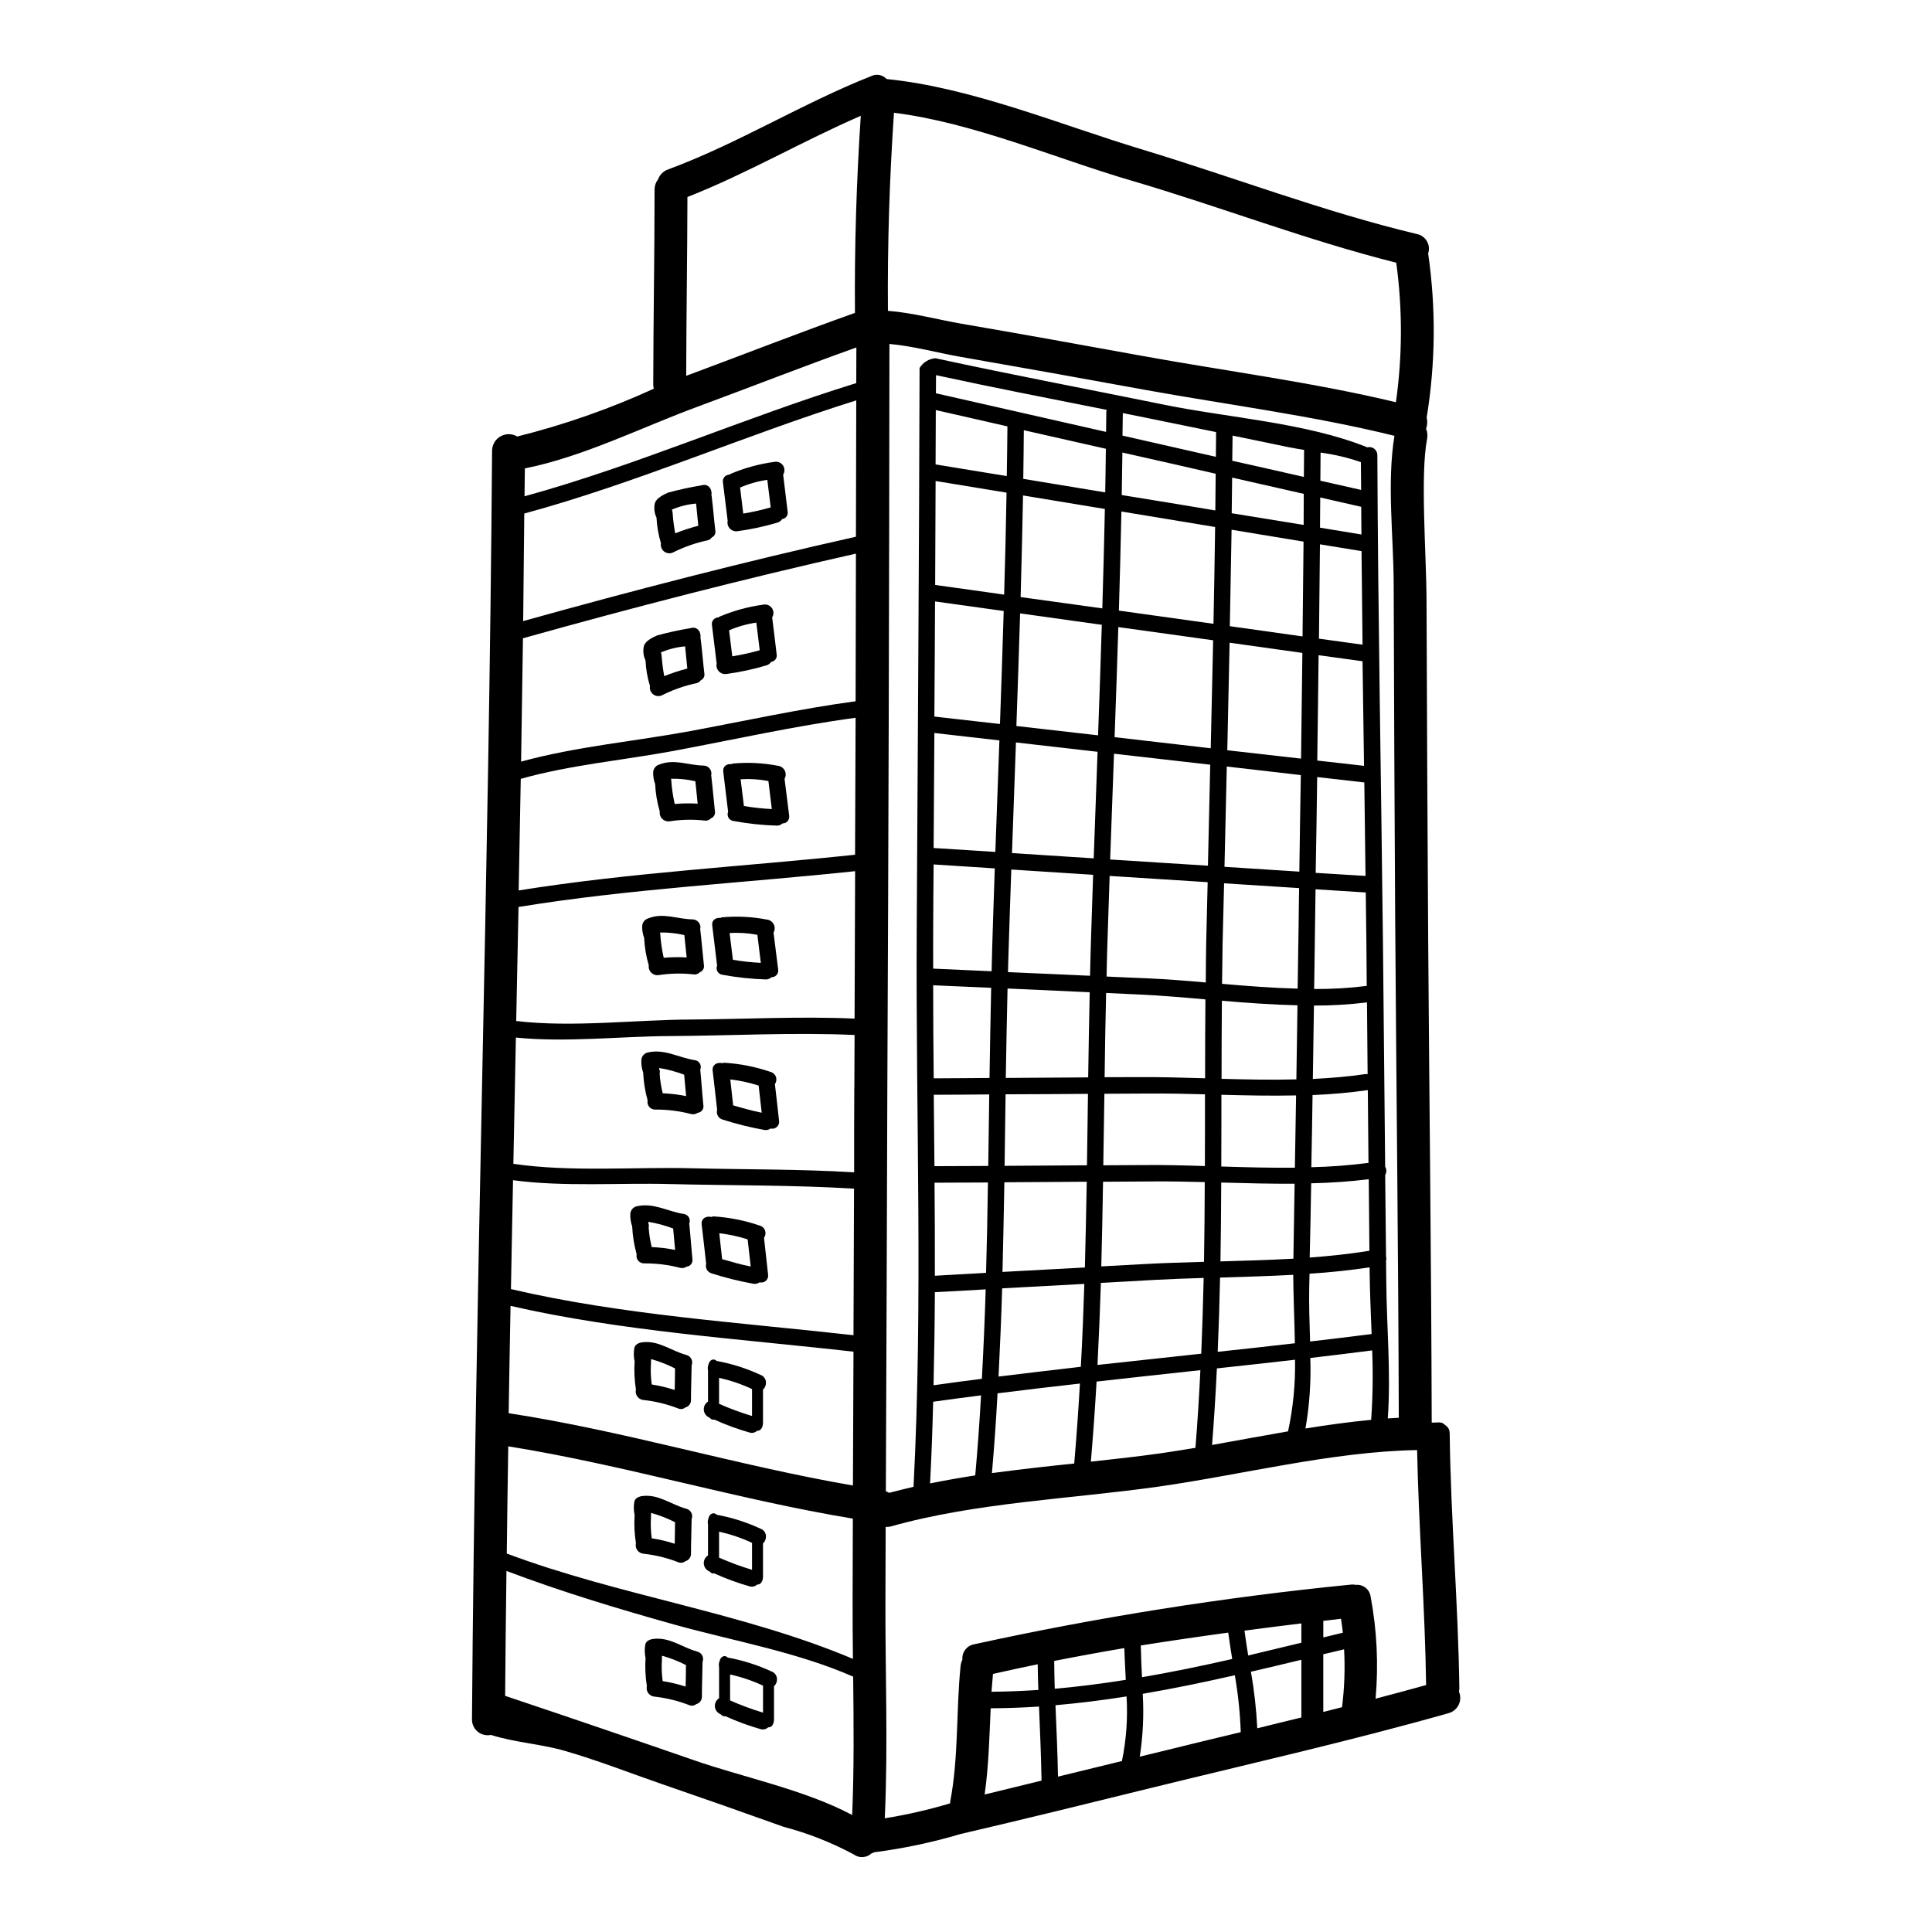 <?xml version="1.0" encoding="UTF-8"?>
<!-- Uploaded to: SVG Repo, www.svgrepo.com, Generator: SVG Repo Mixer Tools -->
<svg fill="#000000" width="800px" height="800px" version="1.1" viewBox="144 144 512 512" xmlns="http://www.w3.org/2000/svg">
 <g>
  <path d="m530.64 592.3c0.48 1.117 0.453 2.387-0.074 3.484-0.531 1.094-1.508 1.906-2.684 2.223-25.977 7.363-52.43 13.332-78.633 19.766-16.887 4.164-33.77 8.324-50.684 12.258-7.469 2.219-15.102 3.836-22.828 4.832-0.266 0.113-0.496 0.203-0.758 0.293h-0.004c-1.316 1.23-3.328 1.34-4.773 0.258-5.859-3.141-12.07-5.586-18.5-7.277-10.715-3.84-21.438-7.606-32.168-11.297-8.531-2.941-17.09-6.316-25.766-8.82-6.434-1.863-13.336-2.238-19.68-4.25-1.242 0.262-2.535-0.059-3.508-0.871-0.977-0.809-1.527-2.019-1.5-3.289 0.816-112.09 4.539-224.17 5.324-336.26h0.004c0.043-1.562 0.91-2.988 2.281-3.742 1.371-0.754 3.039-0.727 4.383 0.074 12.43-3.102 24.543-7.34 36.188-12.668-0.094-0.367-0.141-0.75-0.145-1.133 0.027-17.234 0.352-34.445 0.352-51.676 0-0.973 0.328-1.914 0.93-2.68 0.438-1.23 1.414-2.191 2.648-2.617 18.578-6.871 35.465-17.469 53.859-24.75 1.375-0.66 3.019-0.34 4.047 0.789 22.535 2.269 45.797 12.023 67.34 18.547 24.453 7.391 48.359 16.594 73.211 22.535v-0.004c1.117 0.223 2.082 0.918 2.652 1.906 0.566 0.984 0.684 2.168 0.32 3.246 2.094 14.434 1.961 29.102-0.395 43.492 0.242 0.977 0.191 2-0.145 2.945 0.34 0.859 0.43 1.797 0.258 2.703-1.863 9.641-0.172 30.57-0.145 43.18 0.086 29.871 0.266 60.086 0.438 89.957 0.293 42.273 0.816 83.875 0.934 127.55h0.395c1.223 0 2.152-0.266 2.856 0.395 0.875 0.699 1.484 1.051 1.512 2.504 0.266 22.566 2.269 45.125 2.562 67.699h-0.004c-0.02 0.234-0.055 0.469-0.102 0.699zm-8.703-1.746c-0.293-20.758-1.969-41.512-2.391-62.273-22.535 0.395-46.551 6.578-68.59 9.695-23.062 3.258-48.391 4.191-70.848 10.539-0.457 0.117-0.926 0.164-1.398 0.141-0.031 6.231-0.031 12.461-0.059 18.664-0.086 19.418 0.727 39.098-0.176 58.543v0.004c5.852-0.938 11.637-2.262 17.316-3.961-0.004-0.176 0.008-0.348 0.035-0.523 2.269-11.879 1.512-23.988 2.754-35.984v0.004c0.059-0.551 0.219-1.086 0.469-1.578-0.18-1.961 1.172-3.731 3.113-4.074 32.922-7.203 66.234-12.484 99.77-15.809 0.457-0.059 0.918-0.039 1.371 0.059 1.945-0.184 3.688 1.207 3.934 3.148 1.672 8.902 2.109 17.996 1.309 27.016 4.508-1.164 8.961-2.387 13.391-3.613zm-10.156-70.656 2.914-0.176c-0.117-44.281-0.668-88.559-0.961-132.84-0.176-29.391-0.309-58.777-0.395-88.168-0.027-12.461-1.836-26.727 0.203-39.215-21.648-5.356-44.312-8.238-66.203-12.203-16.215-2.973-32.441-5.875-48.676-8.707-6.059-1.047-12.633-2.883-18.953-3.438-0.059 65.68-0.246 131.35-0.555 197.01-0.113 35.688-0.242 71.371-0.395 107.06l0.004 0.004c0.316 0.09 0.617 0.223 0.898 0.395 2.125-0.551 4.25-1.105 6.434-1.602 2.531-48.805 0.582-98.312 0.844-147.17 0.266-49.781 0.641-99.539 0.758-149.32h0.004c0.902-1.496 2.477-2.461 4.219-2.59 20.074 4.363 40.293 8.18 60.441 12.285 17.031 3.496 37.699 4.746 54.004 11.328 0.629-0.168 1.305-0.035 1.824 0.363 0.516 0.398 0.82 1.016 0.824 1.668 0.176 43.207 1.02 86.438 1.488 129.67 0.199 19.652 0.395 39.293 0.582 58.926v0.004c0.406 0.68 0.406 1.531 0 2.211 0.086 7.191 0.164 14.383 0.23 21.574 0.102 0.371 0.102 0.762 0 1.133 0.027 1.746 0.027 3.496 0.059 5.238 0.078 11.91 1.273 24.562 0.406 36.562zm2.152-269.3v-0.004c1.734-12.262 1.762-24.703 0.09-36.973-23.758-5.969-46.582-14.82-70.062-21.719-20.137-5.883-41.996-15.398-63.051-18.02-1.18 17.469-1.742 34.965-1.598 52.492 6.492 0.496 13.219 2.332 19.445 3.406 16.016 2.754 31.969 5.621 47.953 8.535 22.238 4.039 45.176 6.988 67.215 12.277zm-6.559 269.67c0.426-6.121 0.516-12.266 0.266-18.398-5.445 0.699-10.918 1.371-16.391 2.008 0.215 6.258-0.215 12.52-1.281 18.691 5.82-0.957 11.645-1.742 17.406-2.301zm0.117-22.738c-0.203-5.562-0.469-11.062-0.523-16.422v-1.25c-5.242 0.789-10.566 1.344-15.926 1.688l-0.086 3.582c-0.09 4.516 0.086 9.402 0.23 14.383 5.449-0.641 10.863-1.277 16.309-1.98zm-0.582-22.07-0.172-18.953c-5.012 0.613-10.105 0.961-15.258 1.078-0.117 6.551-0.23 13.129-0.395 19.68 5.375-0.406 10.645-0.957 15.828-1.801zm-0.246-23.285c-0.059-6.434-0.117-12.84-0.176-19.285v-0.004c-4.856 0.691-9.742 1.129-14.645 1.309-0.086 6.375-0.195 12.754-0.324 19.129h0.004c5.062-0.117 10.117-0.5 15.141-1.148zm-0.23-23.492-0.164-19.043c-4.664 0.578-9.359 0.859-14.059 0.844-0.09 6.496-0.176 12.957-0.293 19.449 4.684-0.23 9.316-0.609 13.828-1.277v-0.004c0.234-0.035 0.473-0.027 0.703 0.027zm-0.234-23.406c-0.027-3.668-0.055-7.363-0.086-11.02-0.059-4.57-0.113-9.172-0.172-13.742-4.426-0.293-8.879-0.582-13.305-0.848-0.09 5.512-0.145 11.02-0.234 16.531-0.027 3.289-0.086 6.609-0.145 9.898l-0.008-0.004c4.668 0.039 9.332-0.234 13.961-0.82zm-0.32-29.125c-0.117-8.266-0.203-16.531-0.32-24.797-4.164-0.465-8.328-0.961-12.492-1.426-0.113 8.469-0.23 16.926-0.395 25.387 4.43 0.27 8.824 0.523 13.207 0.812zm-0.395-29.168c-0.145-9.258-0.266-18.5-0.395-27.746-3.871-0.523-7.746-1.078-11.648-1.602-0.086 9.285-0.23 18.602-0.352 27.918 4.156 0.445 8.293 0.938 12.426 1.406zm-0.395-32.137-0.266-24.797c-3.668-0.609-7.336-1.18-11.02-1.801-0.086 8.324-0.172 16.66-0.262 25.004 3.848 0.539 7.695 1.07 11.547 1.594zm-0.293-29.203c-0.027-2.445-0.027-4.887-0.059-7.332-3.609-0.82-7.25-1.633-10.859-2.477 0 2.676-0.027 5.324-0.059 8.004 3.656 0.586 7.297 1.195 10.965 1.805zm-0.086-11.809c-0.031-2.445-0.031-4.887-0.059-7.363-3.465-1.203-7.047-2.051-10.684-2.531-0.027 2.473-0.055 4.977-0.055 7.449zm-5.066 322.6 0.004 0.004c0.648-5.09 0.832-10.227 0.551-15.352l-5.512 1.312v15.285c1.656-0.41 3.285-0.82 4.945-1.258zm-4.953-18.5c1.719-0.395 3.469-0.844 5.184-1.25-0.117-1.25-0.32-2.477-0.496-3.695-1.574 0.172-3.113 0.395-4.688 0.551zm-5.152-307.52c0.031-2.391 0.031-4.773 0.059-7.191-1.457-0.234-2.883-0.469-4.164-0.727-4.949-1.051-9.867-2.039-14.789-3.059-0.031 2.211-0.059 4.426-0.086 6.668 6.34 1.41 12.664 2.836 18.973 4.285zm-0.059 12.723c0-2.754 0.031-5.512 0.031-8.266-6.297-1.426-12.668-2.883-18.984-4.305-0.027 3.148-0.059 6.297-0.113 9.445 6.34 1.016 12.691 2.051 19.059 3.098zm-0.293 29.52c0.09-8.383 0.176-16.738 0.266-25.125-6.375-1.051-12.734-2.098-19.07-3.148-0.145 8.527-0.301 17.047-0.465 25.559zm-0.395 32.406 0.352-28.035-19.285-2.707c-0.203 9.488-0.395 19.012-0.613 28.5 6.484 0.727 13.016 1.457 19.527 2.215zm0.086 254.1v-15.312c-4.457 1.074-8.906 2.152-13.383 3.172l0.008 0.004c0.883 4.953 1.445 9.961 1.688 14.992 3.891-0.988 7.769-1.922 11.672-2.867zm0-19.793v-5.156c-5.039 0.613-10.043 1.25-15.078 1.922 0.293 2.184 0.637 4.398 0.988 6.582 4.707-1.113 9.395-2.238 14.074-3.375zm-0.539-204.38c0.113-8.535 0.242-17.062 0.395-25.586l-19.621-2.269c-0.203 8.879-0.41 17.738-0.613 26.578 6.59 0.434 13.23 0.84 19.84 1.277zm-0.203 15.258c0.027-3.641 0.086-7.25 0.145-10.891-6.637-0.438-13.277-0.844-19.883-1.277-0.113 5.297-0.262 10.598-0.395 15.926-0.059 3.543-0.086 7.133-0.145 10.715 6.668 0.582 13.383 1.105 20.031 1.277 0.098-5.227 0.156-10.512 0.242-15.75zm-0.582 39.797c0.117-6.555 0.203-13.07 0.293-19.625-6.637-0.172-13.363-0.637-20.031-1.219-0.059 6.898-0.086 13.777-0.086 20.699 6.606 0.172 13.27 0.316 19.82 0.145zm-0.395 23.406c0.117-6.375 0.23-12.785 0.32-19.156-6.551 0.145-13.188 0-19.793-0.176 0 6.348 0 12.668-0.031 19.012 6.504 0.203 13.031 0.383 19.516 0.32zm0.027 50.891c-6.902 0.789-13.801 1.555-20.699 2.297-0.32 6.785-0.746 13.551-1.277 20.293 6.637-1.18 13.383-2.449 20.145-3.613h-0.004c1.344-6.234 1.965-12.602 1.848-18.977zm-20.496-2.098c6.84-0.73 13.664-1.488 20.469-2.269-0.117-6.199-0.395-12.371-0.438-18.137-6.465 0.352-12.926 0.523-19.391 0.727-0.133 6.578-0.344 13.141-0.625 19.68zm20.074-24.688c0.117-6.609 0.203-13.25 0.324-19.855-6.465 0.031-12.988-0.145-19.449-0.32-0.031 6.957-0.086 13.945-0.203 20.902 6.434-0.176 12.895-0.367 19.328-0.727zm-13.949 125.48c-0.176-5.059-0.703-10.098-1.574-15.082-8.094 1.836-16.215 3.523-24.402 4.922h-0.004c0.336 5.562 0.07 11.145-0.785 16.652 2.242-0.555 4.484-1.078 6.727-1.629 6.68-1.664 13.348-3.262 20.039-4.863zm-2.266-19.391c-0.379-2.332-0.73-4.66-1.051-6.988-7.742 1.051-15.465 2.184-23.172 3.406 0.055 2.824 0.172 5.621 0.32 8.414 8.004-1.367 15.984-3.023 23.902-4.832zm-4.328-318.59c0-2.184 0.059-4.363 0.059-6.551-6.926-1.398-13.859-2.856-20.785-4.25l-3.938-0.789c-0.027 1.969-0.055 3.992-0.086 5.973 8.266 1.891 16.512 3.766 24.738 5.617zm-0.145 14.211c0.031-3.262 0.059-6.496 0.09-9.727-8.242-1.895-16.48-3.766-24.719-5.617l-0.172 11.266c8.254 1.328 16.52 2.688 24.789 4.078zm-0.492 30.043c0.172-8.562 0.32-17.09 0.438-25.652-8.297-1.363-16.574-2.731-24.836-4.102-0.199 8.762-0.395 17.523-0.668 26.258zm-0.727 32.984c0.23-9.547 0.438-19.07 0.641-28.617-8.387-1.18-16.742-2.328-25.129-3.492-0.293 9.723-0.641 19.449-0.988 29.168 8.488 0.992 16.961 1.953 25.461 2.941zm-0.742 31.121c0.203-8.906 0.406-17.828 0.609-26.766-8.5-0.961-17-1.949-25.5-2.91-0.348 9.344-0.688 18.691-1.02 28.035zm-0.465 20.586c0.113-5.414 0.262-10.801 0.395-16.215l-25.977-1.66c-0.23 6.434-0.438 12.898-0.641 19.328-0.086 2.449-0.113 4.891-0.172 7.336 3.727 0.176 7.477 0.352 11.238 0.496 4.859 0.23 9.926 0.613 15.051 1.078 0.016-3.465 0.047-6.93 0.105-10.363zm-0.285 35.75c0-6.988 0.027-13.957 0.086-20.902-6.086-0.555-12.109-1.047-17.906-1.312-2.793-0.113-5.621-0.262-8.414-0.395-0.172 7.422-0.305 14.867-0.395 22.328 2.941 0 5.879-0.027 8.82-0.027 5.777-0.039 11.773 0.133 17.809 0.309zm-0.059 23.262c0.027-6.348 0.039-12.684 0.027-19.012-5.008-0.145-9.984-0.234-14.848-0.203-3.961 0.027-7.871 0.027-11.809 0.059-0.086 6.316-0.184 12.633-0.293 18.953 3.543-0.031 7.106-0.059 10.656-0.059 5.281-0.059 10.758 0.086 16.258 0.262zm-0.23 25.383c0.113-7.047 0.18-14.09 0.199-21.133-4.512-0.117-8.965-0.203-13.363-0.176l-13.594 0.086c-0.113 7.481-0.27 14.961-0.465 22.434l11.18-0.609c5.262-0.293 10.617-0.453 16.035-0.602zm-0.727 24.34c0.262-6.668 0.492-13.363 0.637-20.074-4.394 0.145-8.762 0.293-13.07 0.523-4.723 0.293-9.445 0.523-14.168 0.789-0.23 7.277-0.531 14.523-0.902 21.746 9.156-1.008 18.324-2 27.492-2.981zm-1.543 24.949c0.551-6.84 0.988-13.68 1.309-20.582-9.168 1.016-18.336 1.969-27.508 3.027-0.41 7.086-0.914 14.16-1.516 21.223 6.258-0.668 12.43-1.371 18.461-2.211 3.039-0.449 6.125-0.93 9.242-1.453zm-19.48 83.004c1.164-5.625 1.574-11.383 1.223-17.121-6.258 0.992-12.52 1.777-18.836 2.332 0.266 6.297 0.555 12.594 0.668 18.926 5.641-1.371 11.289-2.738 16.945-4.137zm1.02-21.516c-0.145-2.793-0.293-5.621-0.395-8.414-6.199 1.051-12.391 2.184-18.574 3.406 0.027 2.449 0.059 4.891 0.145 7.367 6.324-0.555 12.586-1.367 18.816-2.356zm-5.16-336c0.008-0.188 0.047-0.375 0.117-0.555-15.082-3-30.219-5.938-45.246-9.199 0 1.602-0.027 3.203-0.027 4.801 15.02 3.41 30.051 6.824 45.094 10.234 0-1.777 0.062-3.523 0.062-5.281zm-0.117 9.754c-7.246-1.633-14.496-3.289-21.746-4.922-0.027 4.277-0.086 8.59-0.145 12.895l21.719 3.582c0.098-3.859 0.098-7.703 0.168-11.574zm-0.262 15.953-21.691-3.582c-0.172 8.965-0.387 17.941-0.637 26.93 7.219 0.992 14.438 2.012 21.648 3 0.266-8.805 0.492-17.594 0.68-26.367zm-0.816 30.699c-7.191-1.016-14.414-2.008-21.648-3.027-0.293 9.957-0.641 19.883-0.988 29.844 7.219 0.844 14.41 1.656 21.648 2.473 0.348-9.758 0.699-19.543 0.988-29.293zm-2.144 61.891c0.324-9.402 0.672-18.836 1.02-28.242-7.219-0.844-14.43-1.672-21.629-2.477-0.348 9.754-0.699 19.527-1.051 29.32zm-0.707 21.039c0.172-5.559 0.355-11.117 0.551-16.68l-21.688-1.398c-0.266 7.977-0.555 15.953-0.789 23.93-0.027 1.078-0.059 2.184-0.086 3.262l21.746 0.961c0.086-3.34 0.148-6.715 0.266-10.074zm-0.352 14.441c-7.25-0.32-14.496-0.641-21.777-0.988-0.172 7.871-0.348 15.781-0.465 23.699 7.277-0.059 14.562-0.09 21.836-0.145 0.117-7.535 0.234-15.047 0.406-22.559zm-0.727 45.855c0.086-6.297 0.176-12.605 0.266-18.926-7.277 0.059-14.555 0.102-21.836 0.117l-0.262 18.961c7.277-0.059 14.566-0.086 21.832-0.145zm-0.059 4.363c-7.277 0.059-14.562 0.09-21.832 0.145-0.145 7.918-0.293 15.84-0.496 23.758 7.277-0.41 14.559-0.805 21.836-1.18 0.199-7.57 0.344-15.145 0.492-22.715zm-0.637 27.074c-7.25 0.395-14.527 0.789-21.777 1.18-0.23 7.805-0.582 15.605-0.961 23.379 7.25-0.902 14.527-1.746 21.805-2.59 0.406-7.285 0.695-14.621 0.93-21.957zm-2.684 47.602c0.613-7.047 1.105-14.117 1.516-21.191-7.277 0.812-14.559 1.676-21.836 2.59-0.379 7.086-0.871 14.129-1.484 21.137 7.25-0.961 14.555-1.797 21.805-2.535zm-8.66 84.051c-0.113-6.551-0.395-13.098-0.668-19.648-4.25 0.293-8.531 0.438-12.809 0.465-0.352 7.629-0.523 15.285-1.602 22.852 5.051-1.215 10.059-2.465 15.09-3.688zm-0.844-24.008c-0.086-2.269-0.145-4.57-0.172-6.84-3.961 0.816-7.918 1.656-11.852 2.562-0.145 1.574-0.262 3.172-0.395 4.723 4.195-0.039 8.301-0.211 12.434-0.477zm-8.195-334.89c-6.297-1.457-12.664-2.883-18.984-4.328 0 4.805-0.027 9.609-0.055 14.41 6.297 1.02 12.594 2.07 18.867 3.086 0.055-4.394 0.145-8.801 0.172-13.168zm-0.23 17.555c-6.258-1.02-12.547-2.066-18.805-3.086-0.059 9.203-0.09 18.375-0.117 27.551 6.086 0.844 12.203 1.688 18.281 2.562 0.262-9.004 0.492-18.004 0.637-27.027zm-0.758 31.367-18.195-2.535c-0.059 10.164-0.09 20.32-0.176 30.512 5.793 0.641 11.586 1.297 17.383 1.969 0.348-9.957 0.695-19.941 0.988-29.945zm-2.215 63.848c0.352-9.84 0.727-19.68 1.078-29.551-5.773-0.641-11.52-1.297-17.234-1.969-0.086 10.164-0.152 20.324-0.199 30.48zm-0.145 4.363-16.211-1.047c-0.059 5.91-0.102 11.812-0.117 17.711-0.027 3.289 0 6.609 0 9.898l15.488 0.699c0.059-2.012 0.086-4.019 0.145-6 0.199-7.066 0.461-14.141 0.691-21.242zm-1.398 55.52c0.117-7.981 0.266-15.938 0.438-23.875l-15.371-0.668c0 8.211 0.047 16.43 0.145 24.66 4.922-0.012 9.84-0.07 14.789-0.098zm-0.336 23.336 0.266-18.953c-4.922 0.027-9.812 0.086-14.703 0.086 0.059 6.316 0.121 12.625 0.176 18.926 4.758 0 9.504-0.059 14.262-0.059zm-0.582 28.34c0.23-7.977 0.395-15.984 0.496-23.957-4.723 0-9.445 0.055-14.148 0.055 0.059 8.242 0.117 16.453 0.086 24.66 4.551-0.242 9.078-0.496 13.582-0.77zm-0.113 4.367c-4.488 0.262-8.969 0.523-13.453 0.754-0.027 8.238-0.172 16.449-0.348 24.66 4.277-0.609 8.531-1.18 12.809-1.719 0.426-7.898 0.77-15.789 1.008-23.703zm-2.754 49.312c0.641-7.047 1.133-14.117 1.543-21.223-4.223 0.523-8.473 1.105-12.695 1.688-0.172 7.223-0.445 14.441-0.816 21.648 3.965-0.801 7.953-1.512 11.969-2.125zm-31.531-289.48c0-3.172 0.031-6.316 0.031-9.445-14.031 5.008-27.891 10.449-41.836 15.605-14.703 5.394-30.512 13.371-46.02 16.441-0.031 2.477-0.059 4.922-0.086 7.394 29.746-8.18 58.422-20.887 87.91-29.996zm-0.086 40.707c0.031-12.051 0.059-24.094 0.086-36.129-29.488 9.23-58.168 21.891-87.977 29.988-0.086 9.516-0.184 19.016-0.293 28.5 29.145-8.133 58.699-15.762 88.184-22.359zm-0.086 43.613 0.086-39.133c-29.52 6.641-59.098 14.27-88.242 22.434-0.145 10.887-0.32 21.805-0.496 32.691 14.441-3.988 30.367-5.414 44.836-8.094 14.555-2.703 29.145-5.93 43.816-7.906zm-0.145 40.672c0.059-12.109 0.086-24.195 0.145-36.305-16.215 2.184-32.375 5.82-48.445 8.82-13.043 2.418-27.336 3.699-40.293 7.367-0.172 9.867-0.352 19.707-0.555 29.574 29.406-4.723 59.566-6.324 89.148-9.465zm-0.027-143.6c-0.145-17.438 0.395-34.816 1.543-52.227-15.52 6.727-30.16 15.316-45.941 21.516-0.031 15.781-0.293 31.586-0.324 47.398v-0.004c0.305-0.137 0.617-0.254 0.934-0.352 14.586-5.43 29.125-11.121 43.789-16.332zm-0.102 187.02c0.059-13.012 0.109-26.035 0.145-39.07-29.637 3.148-59.828 4.688-89.203 9.488l-0.613 30.219c14.957 1.773 31.734-0.352 46.523-0.395 14.281-0.098 28.809-0.883 43.148-0.242zm-0.059 18.195c0.031-4.629 0.031-9.227 0.059-13.859-16.277-0.723-32.75 0.203-49.027 0.293-13.012 0.059-27.48 1.746-40.73 0.395-0.203 11.148-0.426 22.297-0.668 33.457 15.223 2.242 32.113 0.789 47.281 1.18 14.297 0.352 28.734 0.203 43.027 1.078-0.012-7.508 0-15.02 0.039-22.543zm-0.23 65.707c0.059-12.926 0.109-25.871 0.145-38.836-16.242-0.988-32.637-0.816-48.883-1.219-13.336-0.352-28.004 0.789-41.484-1.02-0.176 9.609-0.395 19.242-0.555 28.852 29.242 6.859 60.762 8.848 90.758 12.223zm-0.145 39.828c0.059-11.809 0.086-23.641 0.145-35.461-30.016-3.406-61.535-5.402-90.883-12.141-0.172 9.492-0.352 18.957-0.496 28.445 30.715 4.688 60.574 13.887 91.215 19.156zm-0.203 87.309c0.523-12.168 0.395-24.402 0.266-36.652-14.957-6.551-31.531-9.402-47.191-13.742-15.109-4.223-30.043-8.734-44.691-14.266-0.148 11.02-0.266 22.055-0.352 33.098 16.594 5.562 33.152 11.203 49.668 16.926 12.902 4.547 29.586 7.883 42.277 14.637zm0.203-41.367c-0.059-5.445-0.117-10.891-0.086-16.305 0.027-6.93 0.027-13.887 0.059-20.859-30.699-5.066-60.613-14.238-91.316-19.156-0.145 9.445-0.293 18.953-0.395 28.414 29.852 11.195 62.488 15.562 91.719 27.906z"/>
  <path d="m353.14 360.15c0.086 0.52-0.059 1.055-0.402 1.453-0.344 0.398-0.848 0.625-1.375 0.617-0.391 0.375-0.914 0.582-1.453 0.582-3.852-0.117-7.684-0.523-11.473-1.223-0.57-0.051-1.086-0.375-1.375-0.871-0.289-0.5-0.32-1.109-0.078-1.633-0.008-0.07-0.027-0.141-0.059-0.203-0.395-3.438-0.844-6.898-1.25-10.336-0.203-1.512 0.988-2.152 2.184-2.039 0.113-0.027 0.203-0.113 0.32-0.145h-0.004c3.996-0.375 8.023-0.176 11.965 0.582 0.781 0.086 1.465 0.559 1.82 1.258 0.359 0.695 0.34 1.527-0.043 2.211zm-4.602-1.742c-0.293-2.477-0.609-4.953-0.902-7.426-2.422-0.473-4.898-0.629-7.363-0.465l0.875 7.086c2.445 0.414 4.914 0.684 7.391 0.805z"/>
  <path d="m352.73 279.55c0.094 0.465-0.012 0.945-0.285 1.324-0.277 0.383-0.699 0.633-1.168 0.688-0.27 0.418-0.668 0.734-1.137 0.902-3.477 1.039-7.031 1.809-10.625 2.301-0.762 0.137-1.535-0.113-2.074-0.668-0.535-0.551-0.762-1.336-0.605-2.09-0.395-3.406-0.848-6.781-1.25-10.16v0.004c-0.094-0.516 0.047-1.047 0.387-1.449 0.336-0.398 0.836-0.625 1.359-0.617 0.059-0.066 0.129-0.125 0.203-0.176 3.719-1.586 7.637-2.664 11.645-3.203 0.879-0.184 1.785 0.172 2.297 0.906 0.516 0.738 0.539 1.711 0.066 2.473 0.406 3.231 0.809 6.492 1.188 9.766zm-4.484-1.078c-0.293-2.445-0.609-4.859-0.902-7.305h0.004c-2.488 0.355-4.914 1.039-7.219 2.039 0.293 2.297 0.551 4.598 0.844 6.898l-0.004 0.004c2.457-0.406 4.887-0.957 7.277-1.652z"/>
  <path d="m350.46 441.03c0.094 0.602-0.121 1.211-0.574 1.621-0.449 0.41-1.074 0.566-1.668 0.418-0.453 0.328-1.016 0.469-1.574 0.395-3.762-0.672-7.481-1.59-11.121-2.758-0.547-0.145-1.012-0.504-1.285-0.996-0.277-0.496-0.336-1.078-0.172-1.621 0-0.031-0.027-0.031-0.027-0.059-0.395-3.438-0.758-6.871-1.18-10.305-0.172-1.66 1.312-2.301 2.59-1.969 0.164-0.066 0.344-0.109 0.523-0.117 4.156 0.254 8.262 1.066 12.199 2.418 0.668 0.168 1.211 0.656 1.449 1.301 0.234 0.648 0.137 1.371-0.266 1.93 0.379 3.219 0.758 6.496 1.105 9.742zm-4.598-2.152c-0.266-2.391-0.523-4.773-0.816-7.191-2.445-0.789-4.961-1.336-7.512-1.629 0.234 2.297 0.496 4.57 0.758 6.867 2.504 0.73 5.008 1.457 7.57 1.953z"/>
  <path d="m350.22 400.91c0.09 0.52-0.059 1.051-0.402 1.449-0.344 0.402-0.844 0.629-1.371 0.617-0.391 0.379-0.914 0.586-1.457 0.586-3.848-0.117-7.684-0.527-11.469-1.227-0.574-0.051-1.09-0.375-1.379-0.875-0.289-0.496-0.32-1.105-0.078-1.629-0.004-0.07-0.023-0.141-0.059-0.203-0.395-3.438-0.844-6.898-1.25-10.336-0.199-1.512 0.992-2.152 2.184-2.035 0.117-0.031 0.203-0.117 0.32-0.145h-0.004c3.996-0.375 8.027-0.18 11.965 0.582 0.781 0.086 1.465 0.555 1.824 1.254 0.355 0.695 0.34 1.527-0.043 2.211 0.406 3.258 0.812 6.473 1.219 9.75zm-4.598-1.746c-0.293-2.477-0.613-4.953-0.906-7.422h0.004c-2.426-0.473-4.902-0.633-7.367-0.469l0.875 7.086v-0.004c2.449 0.418 4.918 0.684 7.394 0.809z"/>
  <path d="m349.82 317.39c0.094 0.461-0.008 0.941-0.285 1.32-0.277 0.383-0.699 0.633-1.168 0.688-0.27 0.418-0.668 0.734-1.141 0.898-3.477 1.043-7.027 1.816-10.625 2.305-0.758 0.137-1.539-0.109-2.074-0.664-0.539-0.551-0.766-1.336-0.605-2.094-0.395-3.406-0.844-6.781-1.25-10.16l-0.004 0.004c-0.094-0.516 0.047-1.047 0.387-1.445 0.34-0.402 0.84-0.629 1.363-0.621 0.062-0.066 0.129-0.125 0.203-0.18 3.719-1.582 7.637-2.66 11.645-3.199 0.875-0.184 1.781 0.172 2.297 0.91 0.512 0.734 0.539 1.707 0.062 2.469 0.41 3.246 0.82 6.504 1.195 9.77zm-4.484-1.078c-0.293-2.445-0.613-4.859-0.906-7.305l0.004-0.004c-2.484 0.355-4.914 1.039-7.219 2.035 0.293 2.301 0.555 4.602 0.848 6.898v0.004c2.453-0.398 4.887-0.941 7.277-1.629z"/>
  <path d="m349.91 589.07c0 0.684-0.285 1.34-0.789 1.805v8.734c0 1.512-0.789 2.238-1.543 2.152-0.52 0.492-1.258 0.68-1.949 0.496-3.203-0.91-6.34-2.059-9.375-3.438-0.484 0.094-0.977-0.113-1.25-0.523-0.031 0-0.059-0.031-0.117-0.031-0.816-0.352-1.367-1.129-1.434-2.012-0.066-0.883 0.363-1.734 1.113-2.207v-8.211c-0.117-0.492-0.09-1.008 0.086-1.484 0.293-1.484 1.484-1.836 2.211-1.078 3.996 0.73 7.879 1.961 11.562 3.672 0.91 0.301 1.512 1.164 1.484 2.125zm-3.695 1.805c0-0.059 0.027-0.09 0.027-0.145-2.801-1.316-5.742-2.312-8.762-2.973v6.871c2.84 1.262 5.754 2.344 8.73 3.234z"/>
  <path d="m347.55 481.79c0.094 0.602-0.121 1.211-0.574 1.621-0.449 0.41-1.078 0.566-1.668 0.418-0.457 0.328-1.02 0.469-1.574 0.395-3.766-0.672-7.481-1.594-11.125-2.758-0.547-0.145-1.008-0.504-1.285-1-0.273-0.496-0.332-1.078-0.168-1.621 0-0.027-0.031-0.027-0.031-0.059-0.395-3.438-0.754-6.867-1.18-10.305-0.172-1.66 1.312-2.301 2.594-1.969 0.172-0.086 0.359-0.137 0.551-0.152 4.156 0.254 8.262 1.066 12.203 2.418 0.668 0.168 1.207 0.656 1.441 1.305 0.238 0.645 0.141 1.367-0.262 1.926 0.352 3.262 0.727 6.523 1.078 9.781zm-4.602-2.152c-0.262-2.387-0.523-4.773-0.816-7.191h0.004c-2.445-0.785-4.961-1.332-7.512-1.629 0.23 2.297 0.492 4.57 0.754 6.871 2.504 0.723 5.008 1.453 7.57 1.949z"/>
  <path d="m346.99 510.46c0 0.688-0.285 1.34-0.789 1.809v8.734c0 1.512-0.789 2.238-1.543 2.152h0.004c-0.523 0.5-1.273 0.688-1.969 0.496-3.207-0.91-6.34-2.059-9.375-3.438-0.484 0.094-0.98-0.113-1.254-0.523-0.027 0-0.059-0.031-0.113-0.031-0.812-0.352-1.367-1.125-1.434-2.012-0.066-0.883 0.359-1.734 1.109-2.207v-8.211c-0.113-0.492-0.086-1.008 0.086-1.484 0.293-1.484 1.488-1.836 2.215-1.078h0.004c3.992 0.727 7.875 1.961 11.555 3.668 0.918 0.297 1.531 1.164 1.504 2.125zm-3.695 1.805c0-0.059 0.027-0.086 0.027-0.145v0.004c-2.801-1.316-5.738-2.312-8.762-2.973v6.871c2.84 1.262 5.758 2.34 8.734 3.231z"/>
  <path d="m346.99 551.22c0 0.688-0.285 1.34-0.789 1.809v8.738c0 1.516-0.789 2.242-1.543 2.152h0.004c-0.523 0.5-1.273 0.688-1.969 0.496-3.207-0.91-6.344-2.059-9.375-3.438-0.484 0.094-0.98-0.113-1.254-0.523-0.027 0-0.059-0.027-0.113-0.027-0.812-0.355-1.363-1.129-1.434-2.016-0.066-0.883 0.359-1.734 1.109-2.207v-8.215c-0.113-0.492-0.086-1.008 0.086-1.484 0.293-1.484 1.488-1.836 2.215-1.078h0.004c3.992 0.727 7.875 1.961 11.555 3.668 0.918 0.297 1.531 1.164 1.504 2.125zm-3.695 1.805c0-0.059 0.027-0.086 0.027-0.145v0.004c-2.801-1.312-5.738-2.309-8.762-2.969v6.867c2.84 1.262 5.758 2.34 8.734 3.231z"/>
  <path d="m333.57 284.61c0.152 0.762-0.246 1.527-0.961 1.836-0.262 0.391-0.672 0.664-1.133 0.754-3.141 0.672-6.184 1.742-9.055 3.176-0.766 0.395-1.688 0.32-2.383-0.191-0.691-0.512-1.031-1.375-0.879-2.223-0.672-2.207-1.066-4.484-1.18-6.785-0.559-1.18-0.715-2.508-0.438-3.785 0.395-1.43 2.332-2.301 3.543-2.856v0.004c2.914-0.789 5.867-1.434 8.848-1.922 1.805-0.582 2.887 1.133 2.594 2.59 0.031 0.055 0.051 0.113 0.055 0.172 0.41 3.059 0.609 6.148 0.988 9.23zm-4.512-1.277c-0.203-1.969-0.395-3.938-0.582-5.879v-0.004c-2.207 0.191-4.367 0.73-6.402 1.598 0.062 0.203 0.109 0.41 0.145 0.617 0.027 0.262 0.059 0.551 0.086 0.816v0.113-0.004c0.125 1.594 0.336 3.18 0.641 4.75 1.992-0.805 4.035-1.477 6.113-2.008z"/>
  <path d="m333.46 358.96c0.164 0.82-0.293 1.637-1.078 1.922-0.402 0.449-1.004 0.668-1.602 0.582-3.07-0.348-6.172-0.289-9.227 0.176-0.73 0.133-1.48-0.09-2.016-0.605-0.539-0.512-0.797-1.25-0.691-1.988-0.703-2.367-1.113-4.809-1.227-7.277-0.367-0.965-0.547-1.992-0.523-3.027 0.012-0.98 0.66-1.844 1.602-2.125 4.016-1.602 7.684 0.203 11.734 0.266 0.652 0 1.27 0.305 1.668 0.824 0.398 0.52 0.535 1.191 0.367 1.824 0 0.055 0.031 0.086 0.031 0.113 0.379 3.121 0.609 6.231 0.961 9.316zm-10.656-1.895v0.004c2.023-0.188 4.059-0.219 6.086-0.09-0.203-1.969-0.395-3.961-0.613-5.938-2.117-0.492-4.289-0.719-6.465-0.668 0.004 0.043 0.023 0.086 0.059 0.117 0.133 2.215 0.445 4.414 0.934 6.578z"/>
  <path d="m330.66 322.46c0.148 0.758-0.25 1.52-0.957 1.832-0.27 0.391-0.676 0.66-1.141 0.758-3.137 0.668-6.18 1.734-9.051 3.172-0.766 0.395-1.691 0.32-2.383-0.195-0.695-0.512-1.035-1.375-0.879-2.223-0.676-2.203-1.074-4.481-1.184-6.781-0.562-1.18-0.715-2.512-0.438-3.785 0.395-1.426 2.328-2.297 3.543-2.852 2.918-0.789 5.871-1.434 8.852-1.926 1.801-0.582 2.883 1.137 2.59 2.594 0.035 0.055 0.055 0.113 0.059 0.176 0.406 3.055 0.613 6.141 0.988 9.23zm-4.516-1.281c-0.199-1.949-0.395-3.938-0.582-5.879l0.004-0.004c-2.207 0.191-4.371 0.73-6.406 1.602 0.062 0.199 0.113 0.402 0.145 0.609 0.027 0.266 0.059 0.555 0.086 0.816v0.117h0.004c0.125 1.594 0.336 3.176 0.641 4.746 1.992-0.805 4.031-1.48 6.113-2.016z"/>
  <path d="m330.54 399.72c0.168 0.82-0.289 1.637-1.074 1.926-0.402 0.445-1.004 0.664-1.602 0.582-3.07-0.352-6.176-0.293-9.23 0.172-0.73 0.133-1.477-0.09-2.016-0.602-0.535-0.516-0.793-1.254-0.691-1.988-0.699-2.367-1.109-4.812-1.223-7.281-0.367-0.965-0.547-1.992-0.523-3.027 0.012-0.98 0.66-1.844 1.602-2.125 4.019-1.602 7.688 0.203 11.734 0.266h-0.004c0.656 0 1.27 0.305 1.672 0.824 0.398 0.516 0.535 1.191 0.367 1.824 0 0.059 0.027 0.086 0.027 0.113 0.379 3.117 0.609 6.231 0.961 9.316zm-10.656-1.891h0.004c2.019-0.188 4.055-0.219 6.082-0.09-0.203-1.969-0.395-3.961-0.609-5.934-2.117-0.496-4.289-0.723-6.461-0.676 0 0.047 0.02 0.09 0.055 0.121 0.133 2.215 0.445 4.414 0.934 6.578z"/>
  <path d="m330.4 436.9c0.086 0.469-0.027 0.953-0.316 1.336-0.285 0.379-0.719 0.625-1.195 0.672-0.504 0.363-1.145 0.48-1.746 0.324-3.086-0.801-6.262-1.199-9.449-1.184-0.621 0.035-1.227-0.223-1.629-0.695-0.406-0.473-0.566-1.109-0.438-1.719-0.668-2.414-1.066-4.894-1.18-7.398-0.367-1.016-0.535-2.094-0.492-3.172 0-0.984 0.652-1.852 1.602-2.125 4.512-1.078 8.207 1.34 12.543 2.008 0.582 0.066 1.094 0.406 1.379 0.91 0.289 0.508 0.316 1.121 0.078 1.652 0 0.031 0.031 0.059 0.031 0.117 0.316 3.102 0.492 6.188 0.812 9.273zm-4.57-2.418-0.523-5.676c-2.137-0.812-4.352-1.406-6.609-1.777-0.004 0.117 0.004 0.234 0.027 0.352 0.16 0.344 0.191 0.738 0.086 1.105 0.113 1.77 0.387 3.523 0.816 5.242 2.086 0.09 4.16 0.344 6.203 0.754z"/>
  <path d="m328.76 581.68c0.578 0.141 1.07 0.523 1.344 1.051 0.273 0.531 0.301 1.152 0.078 1.707-0.027 3.055-0.172 6.141-0.172 9.199v-0.004c0.027 0.926-0.59 1.742-1.484 1.969-0.512 0.426-1.215 0.539-1.832 0.293-2.973-1.16-6.086-1.926-9.258-2.273-0.66-0.055-1.262-0.395-1.648-0.934-0.387-0.535-0.52-1.215-0.363-1.859-0.391-2.465-0.508-4.965-0.348-7.453-0.25-1.129-0.277-2.297-0.09-3.438 0.145-1.047 1.223-1.484 2.098-1.598 4.352-0.586 7.699 2.266 11.676 3.34zm-3.059 9.289c0.031-1.895 0.09-3.812 0.09-5.707-2.027-1.039-4.152-1.867-6.348-2.477 0 0.203-0.027 0.438-0.027 0.641v0.004c0.012 0.152 0.012 0.309 0 0.465-0.125 1.875-0.055 3.758 0.199 5.617 2.066 0.324 4.106 0.812 6.098 1.457z"/>
  <path d="m327.49 477.66c0.086 0.469-0.027 0.957-0.316 1.336-0.289 0.383-0.723 0.629-1.199 0.676-0.504 0.359-1.145 0.477-1.746 0.316-3.086-0.797-6.262-1.195-9.445-1.18-0.625 0.035-1.227-0.223-1.633-0.695-0.406-0.477-0.566-1.109-0.434-1.723-0.672-2.41-1.07-4.891-1.184-7.394-0.363-1.016-0.531-2.094-0.496-3.172 0.004-0.984 0.656-1.852 1.605-2.125 4.512-1.078 8.211 1.34 12.547 2.012 0.578 0.066 1.086 0.406 1.375 0.91 0.289 0.504 0.316 1.117 0.082 1.648 0 0.031 0.027 0.059 0.027 0.117 0.32 3.102 0.512 6.188 0.816 9.273zm-4.574-2.418-0.523-5.676c-2.137-0.809-4.352-1.402-6.606-1.773-0.008 0.117 0.004 0.23 0.031 0.348 0.152 0.348 0.184 0.738 0.086 1.109 0.109 1.766 0.383 3.519 0.812 5.238 2.086 0.09 4.156 0.344 6.199 0.754z"/>
  <path d="m325.86 503.07c0.582 0.137 1.074 0.52 1.348 1.051 0.273 0.527 0.305 1.152 0.082 1.703-0.031 3.055-0.176 6.141-0.176 9.199 0.027 0.926-0.59 1.742-1.484 1.969-0.512 0.426-1.219 0.539-1.836 0.293-2.973-1.164-6.086-1.926-9.258-2.273-0.66-0.055-1.262-0.395-1.648-0.934-0.383-0.539-0.516-1.219-0.359-1.859-0.395-2.465-0.512-4.965-0.348-7.457-0.25-1.125-0.281-2.293-0.09-3.43 0.145-1.051 1.219-1.488 2.094-1.602 4.344-0.586 7.688 2.266 11.676 3.34zm-3.055 9.289c0.027-1.895 0.086-3.812 0.086-5.707-2.023-1.039-4.152-1.867-6.348-2.477 0 0.203-0.027 0.438-0.027 0.641v0.004c0.016 0.152 0.016 0.312 0 0.465-0.121 1.875-0.055 3.758 0.203 5.617 2.066 0.328 4.098 0.812 6.086 1.457z"/>
  <path d="m325.86 543.83c0.578 0.137 1.066 0.516 1.34 1.043 0.273 0.523 0.305 1.141 0.09 1.691-0.031 3.059-0.176 6.144-0.176 9.199 0.027 0.922-0.59 1.742-1.484 1.969-0.512 0.426-1.219 0.539-1.836 0.293-2.973-1.164-6.086-1.926-9.258-2.273-0.66-0.055-1.262-0.398-1.648-0.934-0.383-0.539-0.516-1.219-0.359-1.859-0.395-2.465-0.512-4.965-0.348-7.453-0.25-1.129-0.281-2.293-0.09-3.434 0.145-1.047 1.219-1.484 2.094-1.602 4.344-0.574 7.688 2.281 11.676 3.359zm-3.055 9.285c0.027-1.895 0.086-3.812 0.086-5.707-2.023-1.039-4.152-1.867-6.348-2.473 0 0.199-0.027 0.438-0.027 0.637 0.016 0.156 0.016 0.312 0 0.469-0.121 1.875-0.055 3.758 0.203 5.617 2.062 0.324 4.098 0.809 6.086 1.449z"/>
 </g>
</svg>